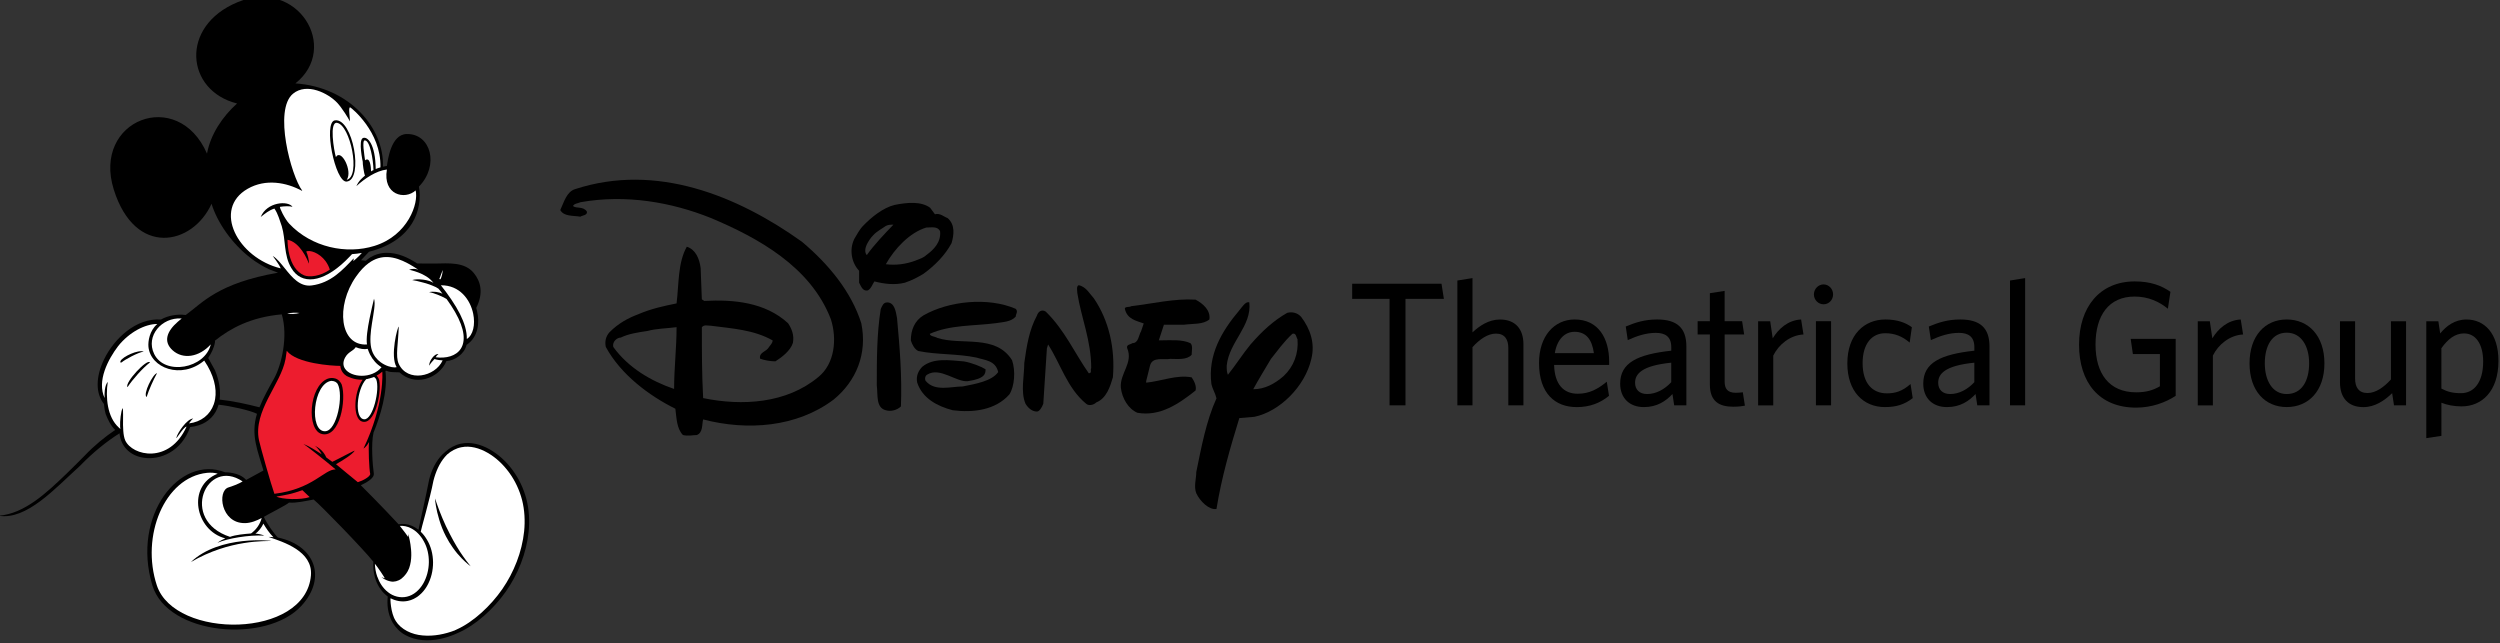 <?xml version="1.0" encoding="UTF-8" standalone="no"?>
<!-- Created with Inkscape (http://www.inkscape.org/) -->

<svg
   xmlns:dc="http://purl.org/dc/elements/1.1/"
   xmlns:cc="http://creativecommons.org/ns#"
   xmlns:rdf="http://www.w3.org/1999/02/22-rdf-syntax-ns#"
   xmlns:svg="http://www.w3.org/2000/svg"
   xmlns="http://www.w3.org/2000/svg"
   version="1.1"
   width="300"
   height="77.202"
   viewBox="0 0 300 77.202"
   id="svg28326">
  <rect x="0" y="0" width="300" height="77.202" fill="#333333" stroke="none"/>
  <defs
     id="defs28328" />
  <g
     transform="translate(-24.376,-493.761)"
     id="layer1">
    <g
       transform="matrix(3.563,0,0,3.563,-1691.656,-3362.546)"
       id="g28215">
      <path
         d="m 503.427,1093.468 c -0.294,0.043 -0.639,0.094 -0.892,0.221 -0.124,0 -0.296,0.136 -0.255,0.316 0.509,0.706 1.279,1.151 2.049,1.415 0,-0.709 0.083,-1.373 0.083,-2.081 -0.345,0.045 -0.681,0.045 -0.984,0.129 l -0.294,-0.57 c 0.425,-0.18 0.851,-0.274 1.278,-0.359 0.081,-0.665 0.041,-1.373 0.345,-1.91 0.295,0.094 0.425,0.401 0.466,0.718 l 0.04,1.055 0.083,0.053 c 0.984,-0.053 2.049,0.043 2.82,0.75 0.121,0.18 0.214,0.401 0.164,0.664 -0.083,0.265 -0.376,0.487 -0.59,0.621 -0.174,0 -0.386,-0.04 -0.516,-0.091 -0.04,-0.223 0.212,-0.223 0.302,-0.393 0.04,-0.051 0.122,-0.138 0.122,-0.221 -0.637,-0.36 -1.36,-0.4 -2.087,-0.495 -0.124,0 -0.215,-0.043 -0.297,0.05 0,0.889 0,1.552 0.043,2.388 1.32,0.273 2.81,0.18 3.875,-0.706 0.559,-0.445 0.64,-1.288 0.426,-1.952 -0.68,-1.774 -2.465,-2.745 -4.046,-3.41 -1.321,-0.529 -2.853,-0.801 -4.388,-0.529 -0.087,0.042 -0.211,0.042 -0.251,0.129 0.122,0.093 0.335,0 0.465,0.179 0.043,0.136 -0.171,0.136 -0.214,0.179 -0.251,-0.043 -0.554,0 -0.679,-0.223 0.125,-0.264 0.212,-0.623 0.509,-0.708 2.728,-0.886 5.457,0.223 7.63,1.775 0.892,0.748 1.663,1.679 1.999,2.744 0.212,1.024 -0.171,1.953 -0.934,2.574 -1.238,0.93 -2.901,1.056 -4.393,0.666 -0.043,0.171 0,0.443 -0.212,0.526 -0.122,0 -0.295,0.043 -0.468,0 -0.214,-0.223 -0.214,-0.578 -0.255,-0.886 -0.892,-0.443 -1.835,-1.15 -2.342,-2.079 -0.041,-0.18 0,-0.359 0.122,-0.495 0.302,-0.306 0.639,-0.485 0.984,-0.613 l 0.294,0.57 z"
         id="path16619"
         style="fill:#000000;fill-opacity:1;fill-rule:nonzero;stroke:none" />
      <path
         d="m 510.394,1090.374 c 0.081,-0.129 0.165,-0.307 0.296,-0.444 l 0.343,0.315 c -0.09,0.086 -0.172,0.224 -0.214,0.309 -0.046,0.092 -0.089,0.264 0,0.357 0.255,-0.357 0.593,-0.708 0.896,-1.024 -0.091,0 -0.172,0 -0.256,0.043 -0.13,0.094 -0.304,0.179 -0.426,0.315 l -0.343,-0.315 c 0.294,-0.306 0.679,-0.613 1.065,-0.708 0.425,-0.085 0.892,-0.128 1.196,0.095 l 0.163,0.22 c 0.172,-0.05 0.304,0.086 0.426,0.128 0.264,0.223 0.212,0.58 0.133,0.845 -0.214,0.401 -0.559,0.75 -0.935,1.024 l -0.261,-0.445 c 0.13,-0.05 0.261,-0.093 0.344,-0.177 0.254,-0.18 0.506,-0.443 0.466,-0.802 -0.081,-0.179 -0.294,-0.126 -0.466,-0.126 -0.557,0.169 -1.065,0.708 -1.361,1.235 0.336,0.043 0.681,0 1.018,-0.129 l 0.261,0.445 c -0.214,0.128 -0.385,0.221 -0.639,0.307 -0.344,0.085 -0.688,0.043 -1.025,-0.044 -0.041,0.044 -0.131,0.308 -0.255,0.308 -0.129,0 -0.171,-0.086 -0.26,-0.264 l 0,-0.403 c -0.254,-0.264 -0.338,-0.708 -0.165,-1.065 m 1.106,2.131 c 0.255,0 0.295,0.308 0.336,0.529 0.09,0.98 0.171,1.951 0.131,2.974 -0.131,0.129 -0.344,0.179 -0.509,0.129 -0.343,-0.085 -0.263,-0.529 -0.304,-0.836 0,-0.886 0,-1.731 0.133,-2.572 0.041,-0.086 0.081,-0.223 0.212,-0.223"
         id="path16623"
         style="fill:#000000;fill-opacity:1;fill-rule:nonzero;stroke:none" />
      <path
         d="m 512.81,1095.157 c 0.304,0.359 0.854,0.179 1.239,0.179 0.426,-0.085 0.983,-0.179 1.195,-0.485 -0.09,-0.4 -0.465,-0.4 -0.729,-0.487 -0.64,-0.135 -1.32,-0.092 -1.959,-0.221 -0.122,-0.051 -0.214,-0.221 -0.254,-0.357 0,-0.359 0.131,-0.664 0.425,-0.844 0.854,-0.486 2.172,-0.623 3.107,-0.221 0.09,0.094 0,0.179 0,0.264 -0.165,0.179 -0.419,0.179 -0.681,0.221 -0.721,0.094 -1.532,0.051 -2.211,0.357 0,0.086 0.171,0.086 0.253,0.138 0.812,0.263 1.959,-0.138 2.516,0.751 0.124,0.357 0.083,0.885 -0.089,1.15 -0.469,0.535 -1.23,0.623 -1.91,0.535 -0.517,-0.135 -1.024,-0.4 -1.198,-0.938 -0.04,-0.22 0.041,-0.39 0.174,-0.527 0.376,-0.307 0.892,-0.22 1.4,-0.18 0.263,0.044 0.599,0.18 0.73,0.265 0,0.135 0,0.315 -0.598,0.401 -0.385,0.041 -0.936,-0.486 -1.363,-0.223 -0.089,0.044 -0.089,0.18 -0.049,0.223"
         id="path16627"
         style="fill:#000000;fill-opacity:1;fill-rule:nonzero;stroke:none" />
      <path
         d="m 516.844,1092.813 c 0.639,0.621 0.983,1.414 1.45,2.078 0.124,0 0.043,-0.126 0.083,-0.17 0,-0.938 -0.336,-1.688 -0.468,-2.531 0,-0.085 -0.04,-0.22 0.043,-0.264 0.253,0.044 0.385,0.306 0.515,0.444 0.509,0.75 0.72,1.686 0.64,2.659 -0.091,0.307 -0.215,0.708 -0.559,0.844 -0.081,0.085 -0.254,0.128 -0.344,0.044 -0.639,-0.531 -0.853,-1.331 -1.279,-1.995 l -0.041,0.135 -0.121,1.86 c -0.05,0.135 -0.133,0.264 -0.214,0.264 -0.172,0 -0.304,-0.129 -0.385,-0.264 -0.172,-0.401 -0.041,-0.931 -0.041,-1.373 0.081,-0.58 0.164,-1.109 0.426,-1.595 0.04,-0.135 0.164,-0.221 0.295,-0.135"
         id="path16631"
         style="fill:#000000;fill-opacity:1;fill-rule:nonzero;stroke:none" />
      <path
         d="m 519.761,1093.878 c 0.214,0 0.214,-0.273 0.295,-0.4 l 0.09,-0.264 c -0.253,-0.094 -0.556,-0.138 -0.637,-0.495 0,-0.086 0.17,-0.044 0.212,-0.086 0.72,-0.085 1.451,-0.264 2.171,-0.221 0.254,0.136 0.509,0.359 0.466,0.665 -0.212,0.179 -0.547,0.138 -0.853,0.179 l -0.679,0 -0.172,0.527 0.04,0 c 0.345,0 0.73,-0.041 1.025,0.095 0.091,0.085 0.041,0.265 0.041,0.391 -0.163,0.18 -0.466,0.138 -0.721,0.138 -0.212,0.043 -0.599,-0.086 -0.68,0.223 l -0.131,0.527 0,0.051 c 0.516,-0.051 1.024,-0.274 1.532,-0.179 0.09,0.128 0.171,0.306 0.131,0.444 -0.557,0.443 -1.198,0.885 -1.959,0.749 -0.304,-0.129 -0.516,-0.485 -0.557,-0.843 -0.04,-0.487 0.425,-0.836 0.214,-1.331 -0.043,-0.128 0.131,-0.128 0.171,-0.17"
         id="path16635"
         style="fill:#000000;fill-opacity:1;fill-rule:nonzero;stroke:none" />
      <g
         transform="matrix(1.25,0,0,-1.25,524.431,1094.407)"
         id="g16645"
         style="fill:#000000">
        <path
           d="m 0,0 c -0.171,-0.287 -0.341,-0.566 -0.478,-0.818 0.307,0 0.576,0.143 0.819,0.355 0.27,0.252 0.407,0.607 0.374,0.995 C 0.682,0.567 0.682,0.71 0.578,0.676 0.341,0.457 0.171,0.212 0,0 l -0.55,0.389 c 0.307,0.354 0.616,0.64 0.989,0.852 0.139,0.034 0.276,0 0.374,-0.109 C 1.056,0.812 1.194,0.423 1.088,0 0.918,-0.743 0.237,-1.418 -0.446,-1.561 l -0.406,-0.034 c -0.242,-0.785 -0.479,-1.597 -0.616,-2.449 -0.202,-0.034 -0.446,0.212 -0.544,0.423 -0.072,0.177 0,0.395 0,0.573 0.137,0.668 0.268,1.378 0.544,1.985 -0.033,0.143 -0.106,0.245 -0.137,0.388 -0.099,0.778 0.274,1.418 0.753,1.984 0.066,0.076 0.171,0.253 0.269,0.212 0.072,-0.634 -0.544,-1.064 -0.609,-1.699 0,-0.109 0,-0.177 0.032,-0.251 0.202,0.251 0.407,0.573 0.61,0.818 L 0,0 Z"
           id="path16647"
           style="fill:#000000;fill-opacity:1;fill-rule:nonzero;stroke:none" />
      </g>
      <g
         transform="matrix(1.25,0,0,-1.25,488.865,1094.788)"
         id="g16649">
        <path
           d="m 0,0 c 0,0.001 -0.001,0.002 -0.001,0.002 0,0 -0.078,0.142 -0.08,0.144 -0.018,0.028 -0.033,0.058 -0.048,0.088 -0.016,0.032 -0.032,0.064 -0.053,0.094 0.09,0.14 0.157,0.269 0.184,0.433 0,0.002 0.001,0.004 0,0.007 C 0.001,0.777 0,0.785 -0.002,0.794 0.417,1.129 0.967,1.43 1.801,1.504 1.976,0.91 1.793,0.138 1.595,-0.22 1.45,-0.481 1.312,-0.724 1.199,-1 0.848,-0.91 0.49,-0.831 0.126,-0.792 0.159,-0.555 0.117,-0.281 0,0 M 4.15,3.191 C 5.343,3.494 5.6,4.339 5.496,4.947 6.052,5.516 5.819,6.379 5.165,6.363 4.74,6.353 4.659,5.663 4.633,5.504 4.6,5.498 4.56,5.491 4.526,5.483 4.565,6.515 3.633,7.628 2.168,7.727 3.377,8.69 2.225,10.582 0.611,9.916 -0.959,9.268 -0.786,7.529 0.596,7.186 0.204,6.835 -0.12,6.352 -0.214,5.835 -1.001,7.64 -3.315,6.747 -2.726,4.867 -2.152,3.035 -0.6,3.36 -0.092,4.484 0.062,3.982 0.458,3.408 0.952,3.03 c 0,0 0.19,-0.159 0.5,-0.309 C 1.476,2.709 1.673,2.639 1.699,2.627 0.079,2.342 -0.329,1.821 -0.787,1.487 l -0.008,0 C -1.018,1.518 -1.277,1.469 -1.455,1.364 -2.123,1.415 -2.716,0.849 -2.984,0.299 -3.217,-0.176 -3.219,-0.628 -2.99,-0.912 c 0.003,-0.035 0.015,-0.15 0.024,-0.179 l 0.023,-0.094 c 10e-4,-0.002 0.002,-0.003 0.003,-0.005 0,10e-4 0,10e-4 0,10e-4 0,0 10e-4,-0.006 0.003,-0.01 0.047,-0.121 0.132,-0.305 0.249,-0.411 -0.278,-0.187 -0.557,-0.414 -0.825,-0.695 -0.054,-0.056 -0.375,-0.377 -0.485,-0.482 -0.541,-0.519 -1.128,-1.078 -1.829,-1.135 0.753,-0.125 1.519,0.737 2.197,1.351 0.352,0.363 0.71,0.649 1.059,0.871 0.034,-0.353 0.282,-0.606 0.656,-0.66 0.441,-0.065 1.016,0.167 1.246,0.828 0.314,0.032 0.551,0.172 0.686,0.408 0.034,0.059 0.062,0.125 0.081,0.194 C 0.424,-0.964 0.957,-1.085 1.132,-1.175 0.955,-1.757 1.159,-2.18 1.306,-2.703 L 0.84,-2.957 c -0.187,0.216 -0.566,0.206 -0.566,0.206 -1.22,0.479 -2.524,-1.158 -1.962,-3.042 0.407,-1.359 3.083,-1.582 4.021,-0.552 0.682,0.747 0.375,1.623 -0.638,1.837 -0.089,0.084 -0.304,0.38 -0.376,0.556 0.068,0.048 0.63,0.329 0.676,0.385 0.201,-0.017 0.457,0.045 0.665,0.082 0.19,-0.153 1.357,-1.355 1.609,-1.677 -0.01,-0.125 -0.001,-0.273 0.043,-0.427 0.048,-0.165 0.141,-0.339 0.295,-0.47 0.016,-0.013 0.032,-0.026 0.049,-0.039 -0.02,-0.19 -0.012,-0.456 0.133,-0.706 0.077,-0.132 0.194,-0.252 0.337,-0.331 0.142,-0.079 0.304,-0.123 0.465,-0.137 0.323,-0.028 0.643,0.053 0.905,0.171 0.005,0.002 0.009,0.005 0.013,0.006 0.012,0.005 0.022,0.009 0.033,0.014 0.478,0.203 0.969,0.652 1.295,1.116 0.325,0.464 0.554,1.025 0.615,1.614 0.029,0.293 0.013,0.594 -0.061,0.88 -0.074,0.285 -0.203,0.553 -0.373,0.782 -0.17,0.23 -0.38,0.423 -0.619,0.558 -0.238,0.133 -0.514,0.209 -0.778,0.15 C 6.466,-2.015 6.327,-2.092 6.213,-2.194 6.184,-2.217 6.155,-2.243 6.128,-2.271 5.957,-2.442 5.834,-2.691 5.771,-2.949 5.677,-3.439 5.545,-3.99 5.484,-4.3 5.429,-4.256 5.37,-4.221 5.311,-4.195 5.185,-4.14 5.056,-4.131 4.948,-4.152 4.481,-3.649 3.978,-3.147 3.93,-3.1 c 0.136,0.064 0.371,0.185 0.35,0.319 -0.03,0.205 -0.078,0.795 -0.007,1.099 0.179,0.431 0.389,1.106 0.321,1.664 l 0.029,10e-4 c 0.07,-0.033 0.142,-0.036 0.25,-0.038 L 4.97,-0.058 c 0.194,-0.177 0.44,-0.241 0.694,-0.179 0.257,0.064 0.479,0.252 0.572,0.482 0.223,0.013 0.487,0.188 0.542,0.436 0.324,0.212 0.356,0.62 0.284,0.905 0,0.002 -0.006,0.037 -0.022,0.092 0.2,0.401 0.123,0.707 -0.064,0.938 -0.249,0.306 -0.678,0.263 -1.053,0.257 -0.029,0 -0.215,0 -0.474,0.002 -0.243,0.16 -0.523,0.292 -0.829,0.287 0,0 -0.283,0.01 -0.511,-0.178 L 4.063,2.948 3.935,2.963 4.15,3.191 Z"
           id="path16651"
           style="fill:#000000;fill-opacity:1;fill-rule:nonzero;stroke:none" />
      </g>
      <path
         d="m 494.949,1103.228 c 0.184,0.295 0.546,0.466 0.917,0.494 0.372,0.034 0.752,-0.046 1.075,-0.17 0.005,0 0.01,0 0.015,-0.01 0.014,0 0.028,-0.01 0.04,-0.017 0.57,-0.251 1.16,-0.804 1.549,-1.367 0.389,-0.566 0.661,-1.245 0.734,-1.949 0.034,-0.35 0.016,-0.708 -0.069,-1.045 -0.087,-0.336 -0.236,-0.654 -0.435,-0.926 -0.2,-0.275 -0.446,-0.507 -0.725,-0.667 -0.276,-0.16 -0.593,-0.249 -0.885,-0.188 -0.182,0.035 -0.346,0.125 -0.481,0.245 -0.026,0.027 -0.051,0.053 -0.075,0.081 -0.181,0.21 -0.309,0.5 -0.386,0.804 -0.114,0.604 -0.438,1.706 -0.427,1.716 0.08,0.076 0.151,0.169 0.211,0.271 0.261,0.43 0.282,1.069 -10e-4,1.559 -0.139,0.242 -0.371,0.445 -0.644,0.499 -0.204,0.044 -0.41,0 -0.581,-0.088 -0.015,-0.01 -10e-4,0.499 0.169,0.756"
         id="path16663"
         style="fill:#ffffff;fill-opacity:1;fill-rule:nonzero;stroke:none" />
      <path
         d="m 494.335,1101.746 c 0.066,0.19 0.184,0.383 0.36,0.519 0.172,0.139 0.411,0.205 0.636,0.151 0.226,-0.051 0.421,-0.223 0.545,-0.436 0.253,-0.436 0.253,-1.016 0.029,-1.419 -0.107,-0.203 -0.264,-0.364 -0.438,-0.45 -0.125,-0.065 -0.256,-0.088 -0.376,-0.08 0.146,0.182 0.244,0.319 0.281,0.374 -0.001,-0.06 -0.002,-0.097 -0.002,-0.097 0.002,0 0.048,0.135 0.08,0.349 0.03,0.211 0.058,0.506 -0.044,0.795 -0.054,0.145 -0.145,0.264 -0.258,0.355 -0.114,0.088 -0.256,0.119 -0.364,0.096 -0.191,-0.039 -0.291,-0.13 -0.314,-0.147 -0.004,0 -0.005,0 -0.005,0 0.001,0 0.044,0.019 0.117,0.041 0.02,0 -0.259,-0.41 -0.331,-0.491 0.005,0.136 0.028,0.289 0.083,0.444"
         id="path16667"
         style="fill:#ffffff;fill-opacity:1;fill-rule:nonzero;stroke:none" />
      <path
         d="m 487.44,1094.119 c -0.325,-0.294 -0.196,-0.642 0.175,-0.963 0.044,-0.036 0.084,-0.07 0.131,-0.11 -0.009,0 -0.016,0 -0.022,0 -0.644,-0.041 -1.202,0.584 -0.906,1.196 0.357,0.738 1.715,0.494 1.906,-0.323 -0.398,0.436 -0.938,0.512 -1.284,0.2"
         id="path16671"
         style="fill:#ffffff;fill-opacity:1;fill-rule:nonzero;stroke:none" />
      <path
         d="m 495.625,1088.733 c -0.364,0.333 -1.114,0.154 -0.969,-0.704 -0.365,0.041 -0.755,0.311 -1.028,0.56 0.084,-0.193 0.219,-0.291 0.291,-0.356 -0.036,-0.06 -0.085,-0.424 -0.076,-0.465 0,0 -0.158,-0.728 0.006,-0.799 0.151,-0.065 0.421,0.2 0.43,1.044 0.039,-0.016 0.104,-0.043 0.16,-0.056 0.028,-1.209 -0.99,-2.011 -1.016,-2.019 -0.083,-0.03 0.005,0.394 -0.018,0.471 -0.024,-0.078 -0.268,-0.464 -0.424,-0.629 -0.297,-0.314 -1.016,-0.688 -1.484,-0.306 -0.669,0.542 -0.064,2.772 0.305,3.263 -10e-4,0.01 0,0.01 -0.004,0.011 -0.524,-0.286 -1.225,-0.417 -1.831,-0.07 -1.195,0.684 -0.339,2.326 1.113,2.681 -0.054,-0.146 -0.276,-0.419 -0.268,-0.419 0.145,0.088 0.276,0.256 0.416,0.43 0.241,0.299 0.504,0.616 0.894,0.564 0.651,-0.084 1.044,-0.524 1.415,-0.912 0.005,0.019 -0.01,0.089 -0.015,0.096 0.054,-0.044 0.139,-0.119 0.205,-0.185 0.037,-0.037 0.068,-0.071 0.086,-0.095 -0.107,0.019 -0.221,0.035 -0.331,0.041 -0.025,0.029 -0.05,0.053 -0.075,0.079 -0.782,0.829 -1.519,0.986 -1.904,0.489 -0.024,-0.032 -0.046,-0.066 -0.066,-0.1 -0.261,-0.429 -0.182,-0.945 -0.321,-1.407 -0.074,-0.2 -0.12,-0.411 -0.249,-0.596 -0.188,0.062 -0.31,0.165 -0.461,0.285 0.205,-0.509 0.924,-0.561 1.071,-0.343 -0.094,-0.031 -0.287,-0.021 -0.42,0 -0.034,0.01 0.16,0.41 0.312,0.571 0.754,0.796 1.924,1.039 2.87,0.744 1.13,-0.352 1.494,-1.44 1.384,-1.871"
         id="path16675"
         style="fill:#ffffff;fill-opacity:1;fill-rule:nonzero;stroke:none" />
      <path
         d="m 494.205,1088.048 c -0.01,-0.351 -0.117,-1.006 -0.295,-0.999 -0.1,0 -0.01,0.496 0.01,0.67 0.174,-0.131 0.198,0.226 0.203,0.374 0.015,-0.013 0.061,-0.039 0.083,-0.045"
         id="path16679"
         style="fill:#ffffff;fill-opacity:1;fill-rule:nonzero;stroke:none" />
      <path
         d="m 492.027,1091.202 c -0.046,-0.149 -0.306,-0.73 -0.719,-0.807 0.006,0.349 0.079,0.691 0.242,0.93 0.083,0.12 0.186,0.212 0.32,0.269 0.17,0.071 0.55,0.034 0.864,-0.194 -0.034,-0.109 -0.084,-0.201 -0.141,-0.281 -0.214,-0.291 -0.542,-0.388 -0.654,-0.328 0.044,0.085 0.106,0.316 0.087,0.411"
         id="path16683"
         style="fill:#ed1c2e;fill-opacity:1;fill-rule:nonzero;stroke:none" />
      <path
         d="m 497.348,1093.737 c 0.214,-0.131 0.289,-0.487 0.215,-0.849 -0.098,-0.477 -0.454,-0.966 -1.089,-0.96 0.259,0.328 0.486,0.656 0.645,0.971 0.146,0.292 0.234,0.574 0.229,0.838"
         id="path16687"
         style="fill:#ffffff;fill-opacity:1;fill-rule:nonzero;stroke:none" />
      <path
         d="m 494.986,1094.689 c -0.236,-0.37 0.035,-1.39 0.069,-1.367 -0.014,0.547 -0.119,0.998 0.001,1.255 0.291,0.625 1.222,0.443 1.478,-0.119 -0.045,0 -0.191,-0.015 -0.275,-0.046 -0.048,0.055 -0.136,0.14 -0.176,0.225 -0.021,-0.135 0.175,-0.425 0.311,-0.39 -0.03,0.014 -0.085,0.082 -0.096,0.106 0.708,0.092 1.33,-0.346 0.654,-1.525 -0.079,-0.136 -0.172,-0.281 -0.286,-0.438 -0.08,-0.059 -0.444,-0.214 -0.588,-0.23 0.119,-0.034 0.34,-0.01 0.451,0.056 -0.043,-0.065 -0.089,-0.121 -0.14,-0.176 -0.224,-0.152 -0.769,-0.273 -0.88,-0.287 0.168,-0.059 0.581,-0.01 0.715,0.097 -0.241,-0.343 -0.828,-0.441 -0.821,-0.446 0.129,-0.041 0.205,-0.036 0.311,0 -0.119,-0.08 -0.235,-0.15 -0.349,-0.212 -0.461,-0.246 -0.897,-0.321 -1.323,-0.01 -0.144,0.105 -0.286,0.254 -0.427,0.456 -0.693,0.988 -0.546,2.343 0.371,2.284 -0.033,-0.198 0.019,-0.54 0.086,-0.873 0.049,-0.251 0.11,-0.496 0.15,-0.667 0.056,0.158 -0.015,0.482 -0.07,0.835 -0.044,0.281 -0.077,0.581 -0.024,0.823 0.007,0.031 0.016,0.064 0.026,0.092 0.059,0.17 0.168,0.295 0.286,0.385 0.044,0.031 0.086,0.059 0.13,0.081 0.174,0.09 0.346,0.113 0.415,0.086"
         id="path16691"
         style="fill:#ffffff;fill-opacity:1;fill-rule:nonzero;stroke:none" />
      <path
         d="m 494.475,1094.688 c -0.163,-0.097 -0.295,-0.249 -0.386,-0.425 -0.03,-0.061 -0.058,-0.128 -0.079,-0.194 -0.115,0.026 -0.271,0 -0.404,-0.056 -0.087,0.134 -0.246,0.151 -0.354,0.343 -0.084,0.151 -0.074,0.282 -0.006,0.383 0.199,0.299 0.899,0.352 1.229,-0.05"
         id="path16695"
         style="fill:#ffffff;fill-opacity:1;fill-rule:nonzero;stroke:none" />
      <path
         d="m 493.954,1095.097 c -0.312,0.331 -0.405,1.33 -0.06,1.345 0.294,0.013 0.535,-1.016 0.401,-1.35 -0.019,-0.029 -0.037,-0.055 -0.074,-0.075 -0.011,0 -0.022,0.01 -0.033,0.014 -0.002,0 -0.005,0 -0.007,0 -0.009,0 -0.016,0.01 -0.025,0.01 -0.002,0 -0.005,0 -0.009,0 -0.009,0 -0.018,0.01 -0.025,0.01 -10e-4,0 -0.004,0 -0.006,0 -0.01,0 -0.021,0.01 -0.033,0.01 -0.01,0 -0.02,0.01 -0.03,0.01 -0.002,0 -0.005,0 -0.006,0 -0.009,0 -0.018,0 -0.025,0.01 -0.002,0 -0.005,0 -0.006,0 -0.021,0 -0.043,0.01 -0.062,0.011"
         id="path16699"
         style="fill:#ffffff;fill-opacity:1;fill-rule:nonzero;stroke:none" />
      <path
         d="m 492.055,1099.062 c -0.079,-0.076 -0.16,-0.156 -0.245,-0.233 -0.366,0.133 -0.578,0.166 -0.876,0.215 0.176,0.095 0.818,0.122 1.121,0.018"
         id="path16703"
         style="fill:#ed1c2e;fill-opacity:1;fill-rule:nonzero;stroke:none" />
      <path
         d="m 489.87,1099.938 c -0.807,0.01 -0.935,-1.085 -0.55,-1.202 0.095,-0.027 0.355,-0.122 0.477,-0.201 -1.219,-0.829 -2.144,1.304 -0.426,1.866 0.201,-0.072 0.485,-0.097 0.709,-0.114 0.176,-0.128 0.304,-0.309 0.36,-0.522 -0.158,0.086 -0.36,0.172 -0.57,0.174"
         id="path16707"
         style="fill:#ffffff;fill-opacity:1;fill-rule:nonzero;stroke:none" />
      <path
         d="m 490.496,1099.954 c -0.051,0.12 -0.161,0.268 -0.27,0.339 0.065,0 0.225,0.029 0.301,0.066 -0.526,-0.028 -1.231,0.094 -1.579,0.242 0.066,-0.051 0.191,-0.12 0.265,-0.149 -1.01,-0.26 -1.311,-1.759 -0.256,-2.178 -0.098,-0.034 -0.231,-0.041 -0.36,-0.029 -1.429,0.15 -2.24,2.129 -1.688,3.794 0.606,1.821 5.016,1.801 5.189,-0.343 0.065,-0.818 -0.932,-1.121 -1.425,-1.292 0.051,0 0.113,0 0.163,0.01 -0.136,-0.133 -0.249,-0.304 -0.34,-0.458"
         id="path16711"
         style="fill:#ffffff;fill-opacity:1;fill-rule:nonzero;stroke:none" />
      <path
         d="m 491.24,1094.428 c 0.004,-0.021 0.043,-0.292 0.043,-0.292 0.333,0.427 1.511,0.507 1.806,0.507 0,0 -0.002,0.214 0.217,0.345 10e-4,0 0.002,0 0.004,0 0.006,0 0.224,0.132 0.529,0.121 -0.296,0.407 -0.343,1.299 -0.026,1.407 0.432,0.146 0.672,-0.95 0.584,-1.395 -0.022,-0.069 -0.054,-0.117 -0.089,-0.149 0.065,-0.036 0.128,-0.079 0.193,-0.133 0,0 0.091,1.074 -0.634,2.589 0.086,-0.051 0.141,-0.139 0.189,-0.223 -0.031,0.206 0.004,0.939 0.036,1.066 0.024,0.093 -0.25,0.241 -0.415,0.289 -0.251,-0.209 -0.514,-0.417 -0.735,-0.606 0.224,-0.124 0.559,-0.335 0.631,-0.456 -0.015,-0.01 -0.517,0.263 -0.755,0.376 -0.075,-0.055 -0.145,-0.101 -0.206,-0.15 -0.069,-0.169 -0.211,-0.315 -0.395,-0.395 0.09,0.046 0.215,0.226 0.242,0.292 -0.204,-0.133 -0.391,-0.26 -0.614,-0.35 0.136,0.09 0.761,0.581 1.086,0.86 -0.379,-0.016 -0.755,0.659 -2.064,0.82 -0.11,-0.302 -0.477,-1.605 -0.519,-1.804 -0.204,-0.986 0.741,-1.896 0.891,-2.723"
         id="path16715"
         style="fill:#ed1c2e;fill-opacity:1;fill-rule:nonzero;stroke:none" />
      <path
         d="m 485.626,1096.721 c 0.018,0.016 0.035,0.033 0.054,0.046 -0.004,-0.021 -0.007,-0.045 -0.009,-0.075 -0.01,-0.185 0.028,-0.528 0.084,-0.629 0.028,0.078 0.01,0.32 0.014,0.57 0,0.066 0.004,0.134 0.009,0.199 0.009,0.12 0.028,0.233 0.064,0.318 0.239,0.529 1.492,0.809 2.067,-0.46 -0.074,-0.01 -0.276,0.307 -0.336,0.381 -0.004,0 -0.007,0 -0.007,-0.01 0.031,-0.156 0.36,-0.642 0.566,-0.645 -0.051,0.041 -0.109,0.113 -0.139,0.164 0.405,-0.049 0.709,-0.289 0.833,-0.645 0.019,-0.055 0.035,-0.114 0.045,-0.175 0.061,-0.361 -0.04,-0.814 -0.367,-1.296 -0.776,0.649 -1.817,0.249 -1.879,-0.471 -0.014,-0.176 0.031,-0.531 0.299,-0.762 -0.414,0 -0.944,0.276 -1.319,0.745 -0.344,0.453 -0.721,1.177 -0.456,1.751 -0.021,-0.443 0.106,-0.541 0.106,-0.542 -0.076,0.514 -0.02,1.181 0.372,1.534"
         id="path16719"
         style="fill:#ffffff;fill-opacity:1;fill-rule:nonzero;stroke:none" />
      <path
         d="m 490.758,1100.539 c -0.156,0.013 -1.396,-0.059 -2.706,0.713 0.971,-0.927 2.755,-0.718 2.706,-0.713"
         id="path16723"
         style="fill:#000000;fill-opacity:1;fill-rule:nonzero;stroke:none" />
      <path
         d="m 486.465,1094.161 c -0.204,0.033 -0.64,0.276 -0.731,0.355 -0.045,0.039 -0.07,0.01 -0.049,-0.039 0.076,-0.149 0.593,-0.386 0.78,-0.316"
         id="path16727"
         style="fill:#000000;fill-opacity:1;fill-rule:nonzero;stroke:none" />
      <path
         d="m 486.677,1094.527 c -0.24,0.182 -0.589,0.575 -0.756,0.831 -0.117,-0.134 0.671,-0.981 0.756,-0.831"
         id="path16731"
         style="fill:#000000;fill-opacity:1;fill-rule:nonzero;stroke:none" />
      <path
         d="m 486.914,1094.889 c -0.114,0.204 -0.278,0.57 -0.351,0.804 -0.133,-0.095 0.217,-0.789 0.351,-0.804"
         id="path16735"
         style="fill:#000000;fill-opacity:1;fill-rule:nonzero;stroke:none" />
      <path
         d="m 492.474,1096.94 c 0.6,0.126 0.823,-1.164 0.66,-1.669 -0.147,-0.319 -0.468,-0.198 -0.468,-0.198 -0.644,0.246 -0.725,1.752 -0.193,1.866"
         id="path16739"
         style="fill:#000000;fill-opacity:1;fill-rule:nonzero;stroke:none" />
      <path
         d="m 496.279,1099.112 0,0 c 0,0 0.002,0.01 0.006,0.021 0.01,0.03 0.033,0.1 0.068,0.195 0.083,0.234 0.234,0.621 0.426,0.983 0.145,0.285 0.31,0.56 0.451,0.756 0.14,0.199 0.25,0.321 0.247,0.325 0,0 -0.135,-0.094 -0.306,-0.271 -0.096,-0.097 -0.201,-0.221 -0.3,-0.364 -0.081,-0.115 -0.16,-0.24 -0.226,-0.372 -0.194,-0.369 -0.294,-0.774 -0.338,-1.025 -0.026,-0.152 -0.034,-0.249 -0.029,-0.247"
         id="path16743"
         style="fill:#000000;fill-opacity:1;fill-rule:nonzero;stroke:none" />
      <path
         d="m 491.3,1092.871 c 0.099,0.037 0.28,0.027 0.414,-0.01 -0.128,-0.022 -0.306,0 -0.414,0.01"
         id="path16747"
         style="fill:#ffffff;fill-opacity:1;fill-rule:nonzero;stroke:none" />
      <path
         d="m 496.418,1091.717 c 0.007,0 0.035,0.01 0.043,0.01 0.043,-0.08 0.077,-0.247 0.075,-0.312 -0.04,0.087 -0.071,0.205 -0.117,0.305"
         id="path16751"
         style="fill:#ffffff;fill-opacity:1;fill-rule:nonzero;stroke:none" />
      <path
         d="m 492.579,1096.844 c 0.401,-0.015 0.627,-1.229 0.415,-1.6 -0.041,-0.047 -0.081,-0.09 -0.21,-0.097 -0.618,0.085 -0.759,1.719 -0.205,1.698"
         id="path16755"
         style="fill:#ffffff;fill-opacity:1;fill-rule:nonzero;stroke:none" />
      <path
         d="m 492.903,1086.374 c -0.4,0.064 0.009,2.099 0.398,2.062 0.584,-0.055 0.21,-2.158 -0.398,-2.062"
         id="path16759"
         style="fill:#000000;fill-opacity:1;fill-rule:nonzero;stroke:none" />
      <path
         d="m 492.978,1086.457 c -0.269,-0.04 -0.107,0.921 -0.04,1.154 0.174,-0.302 0.574,0.475 0.365,0.764 0.482,-0.106 0.119,-1.847 -0.325,-1.917"
         id="path16763"
         style="fill:#ffffff;fill-opacity:1;fill-rule:nonzero;stroke:none" />
      <path
         d="m 528.962,1092.386 0,3.586 -0.537,0 0,-3.586 -1.259,0 0,-0.51 3.009,0 0.08,0.51 -1.292,0 z"
         id="path16767"
         style="fill:#000000;fill-opacity:1;fill-rule:nonzero;stroke:none" />
      <path
         d="m 532.425,1095.972 0,-1.93 c 0,-0.29 -0.12,-0.486 -0.417,-0.486 -0.269,0 -0.544,0.184 -0.79,0.456 l 0,1.96 -0.509,0 0,-4.204 0.509,-0.082 0,1.829 c 0.224,-0.209 0.537,-0.434 0.927,-0.434 0.515,0 0.789,0.32 0.789,0.831 l 0,2.06 -0.509,0 z"
         id="path16771"
         style="fill:#000000;fill-opacity:1;fill-rule:nonzero;stroke:none" />
      <path
         d="m 533.991,1094.214 1.316,0 c -0.064,-0.458 -0.258,-0.719 -0.652,-0.719 -0.315,0 -0.584,0.237 -0.664,0.719 m 0.733,1.817 c -0.71,0 -1.265,-0.446 -1.265,-1.485 0,-0.909 0.515,-1.466 1.201,-1.466 0.796,0 1.161,0.635 1.161,1.419 l 0,0.113 -1.854,0 c 0.018,0.659 0.321,0.969 0.796,0.969 0.394,0 0.68,-0.161 0.978,-0.405 l 0.075,0.475 c -0.292,0.239 -0.641,0.381 -1.093,0.381"
         id="path16775"
         style="fill:#000000;fill-opacity:1;fill-rule:nonzero;stroke:none" />
      <path
         d="m 537.913,1094.535 c -1.006,0.101 -1.219,0.386 -1.219,0.676 0,0.233 0.149,0.38 0.406,0.38 0.297,0 0.584,-0.154 0.812,-0.398 l 0,-0.659 z m 0.098,1.436 -0.058,-0.38 c -0.217,0.233 -0.515,0.44 -0.961,0.44 -0.491,0 -0.8,-0.309 -0.8,-0.79 0,-0.706 0.583,-0.985 1.721,-1.11 l 0,-0.119 c 0,-0.356 -0.206,-0.481 -0.52,-0.481 -0.333,0 -0.646,0.107 -0.945,0.244 l -0.068,-0.458 c 0.325,-0.136 0.635,-0.237 1.058,-0.237 0.664,0 0.984,0.279 0.984,0.909 l 0,1.982 -0.411,0 z"
         id="path16779"
         style="fill:#000000;fill-opacity:1;fill-rule:nonzero;stroke:none" />
      <path
         d="m 540.008,1096.019 c -0.48,0 -0.795,-0.177 -0.795,-0.749 l 0,-1.685 -0.412,0 0,-0.446 0.412,0 0,-0.944 0.497,-0.078 0,1.021 0.589,0 0.069,0.446 -0.657,0 0,1.59 c 0,0.233 0.091,0.375 0.378,0.375 0.091,0 0.171,-0.01 0.234,-0.017 l 0.07,0.451 c -0.086,0.017 -0.206,0.035 -0.384,0.035"
         id="path16783"
         style="fill:#000000;fill-opacity:1;fill-rule:nonzero;stroke:none" />
      <path
         d="m 541.348,1094.298 0,1.675 -0.51,0 0,-2.833 0.407,0 0.085,0.575 c 0.195,-0.32 0.509,-0.611 0.956,-0.635 l 0.08,0.505 c -0.453,0.024 -0.836,0.339 -1.019,0.713"
         id="path16787"
         style="fill:#000000;fill-opacity:1;fill-rule:nonzero;stroke:none" />
      <path
         d="m 542.785,1093.139 0.51,0 0,2.833 -0.51,0 0,-2.833 z m 0.258,-0.57 c -0.177,0 -0.326,-0.147 -0.326,-0.333 0,-0.184 0.149,-0.337 0.326,-0.337 0.177,0 0.32,0.154 0.32,0.337 0,0.185 -0.142,0.333 -0.32,0.333"
         id="path16789"
         style="fill:#000000;fill-opacity:1;fill-rule:nonzero;stroke:none" />
      <path
         d="m 545.113,1096.031 c -0.733,0 -1.27,-0.529 -1.27,-1.472 0,-0.968 0.573,-1.479 1.282,-1.479 0.399,0 0.685,0.108 0.891,0.261 l -0.074,0.517 c -0.251,-0.214 -0.51,-0.315 -0.824,-0.315 -0.446,0 -0.761,0.35 -0.761,1.009 0,0.689 0.338,1.016 0.818,1.016 0.275,0 0.516,-0.066 0.796,-0.315 l 0.074,0.475 c -0.28,0.22 -0.566,0.302 -0.932,0.302"
         id="path16793"
         style="fill:#000000;fill-opacity:1;fill-rule:nonzero;stroke:none" />
      <path
         d="m 548.121,1094.535 c -1.008,0.101 -1.218,0.386 -1.218,0.676 0,0.233 0.147,0.38 0.405,0.38 0.297,0 0.584,-0.154 0.812,-0.398 l 0,-0.659 z m 0.098,1.436 -0.058,-0.38 c -0.217,0.233 -0.514,0.44 -0.961,0.44 -0.491,0 -0.8,-0.309 -0.8,-0.79 0,-0.706 0.584,-0.985 1.721,-1.11 l 0,-0.119 c 0,-0.356 -0.206,-0.481 -0.52,-0.481 -0.333,0 -0.646,0.107 -0.945,0.244 l -0.069,-0.458 c 0.328,-0.136 0.635,-0.237 1.06,-0.237 0.662,0 0.984,0.279 0.984,0.909 l 0,1.982 -0.412,0 z"
         id="path16797"
         style="fill:#000000;fill-opacity:1;fill-rule:nonzero;stroke:none" />
      <path
         d="m 549.321,1095.972 0,-4.204 0.51,-0.082 0,4.286 -0.51,0 z"
         id="path16801"
         style="fill:#000000;fill-opacity:1;fill-rule:nonzero;stroke:none" />
      <path
         d="m 553.57,1096.049 c -1.252,0 -1.923,-0.855 -1.923,-2.12 0,-1.27 0.699,-2.131 1.877,-2.131 0.526,0 0.891,0.136 1.201,0.35 l -0.086,0.57 c -0.291,-0.237 -0.657,-0.41 -1.121,-0.41 -0.864,0 -1.316,0.63 -1.316,1.615 0,0.986 0.464,1.61 1.367,1.61 0.344,0 0.573,-0.071 0.801,-0.203 l 0,-1.086 -0.91,0 -0.074,-0.51 1.516,0 0,1.917 c -0.339,0.225 -0.812,0.398 -1.334,0.398"
         id="path16805"
         style="fill:#000000;fill-opacity:1;fill-rule:nonzero;stroke:none" />
      <path
         d="m 556.154,1094.298 0,1.675 -0.509,0 0,-2.833 0.406,0 0.085,0.575 c 0.195,-0.32 0.51,-0.611 0.956,-0.635 l 0.08,0.505 c -0.453,0.024 -0.836,0.339 -1.019,0.713"
         id="path16809"
         style="fill:#000000;fill-opacity:1;fill-rule:nonzero;stroke:none" />
      <path
         d="m 558.641,1093.525 c -0.492,0 -0.738,0.439 -0.738,1.032 0,0.583 0.258,1.034 0.738,1.034 0.504,0 0.755,-0.439 0.755,-1.034 0,-0.581 -0.264,-1.032 -0.755,-1.032 m 0,2.505 c -0.726,0 -1.252,-0.54 -1.252,-1.472 0,-0.931 0.526,-1.478 1.252,-1.478 0.733,0 1.27,0.546 1.27,1.478 0,0.932 -0.537,1.472 -1.27,1.472"
         id="path16813"
         style="fill:#000000;fill-opacity:1;fill-rule:nonzero;stroke:none" />
      <path
         d="m 562.254,1095.972 -0.062,-0.41 c -0.258,0.25 -0.584,0.47 -0.968,0.47 -0.52,0 -0.789,-0.321 -0.789,-0.831 l 0,-2.061 0.509,0 0,1.93 c 0,0.291 0.12,0.487 0.417,0.487 0.269,0 0.544,-0.185 0.79,-0.458 l 0,-1.96 0.509,0 0,2.833 -0.406,0 z"
         id="path16817"
         style="fill:#000000;fill-opacity:1;fill-rule:nonzero;stroke:none" />
      <path
         d="m 564.616,1093.549 c -0.309,0 -0.549,0.196 -0.766,0.499 l 0,1.36 c 0.206,0.106 0.371,0.154 0.664,0.154 0.429,0 0.743,-0.361 0.743,-1.062 0,-0.618 -0.269,-0.95 -0.64,-0.95 m -0.08,2.458 c -0.269,0 -0.515,-0.053 -0.686,-0.124 l 0,1.116 -0.509,0.076 0,-3.936 0.406,0 0.062,0.41 c 0.206,-0.249 0.486,-0.469 0.887,-0.469 0.589,0 1.075,0.451 1.075,1.395 0,1.034 -0.573,1.531 -1.236,1.531"
         id="path16821"
         style="fill:#000000;fill-opacity:1;fill-rule:nonzero;stroke:none" />
    </g>
  </g>
</svg>
